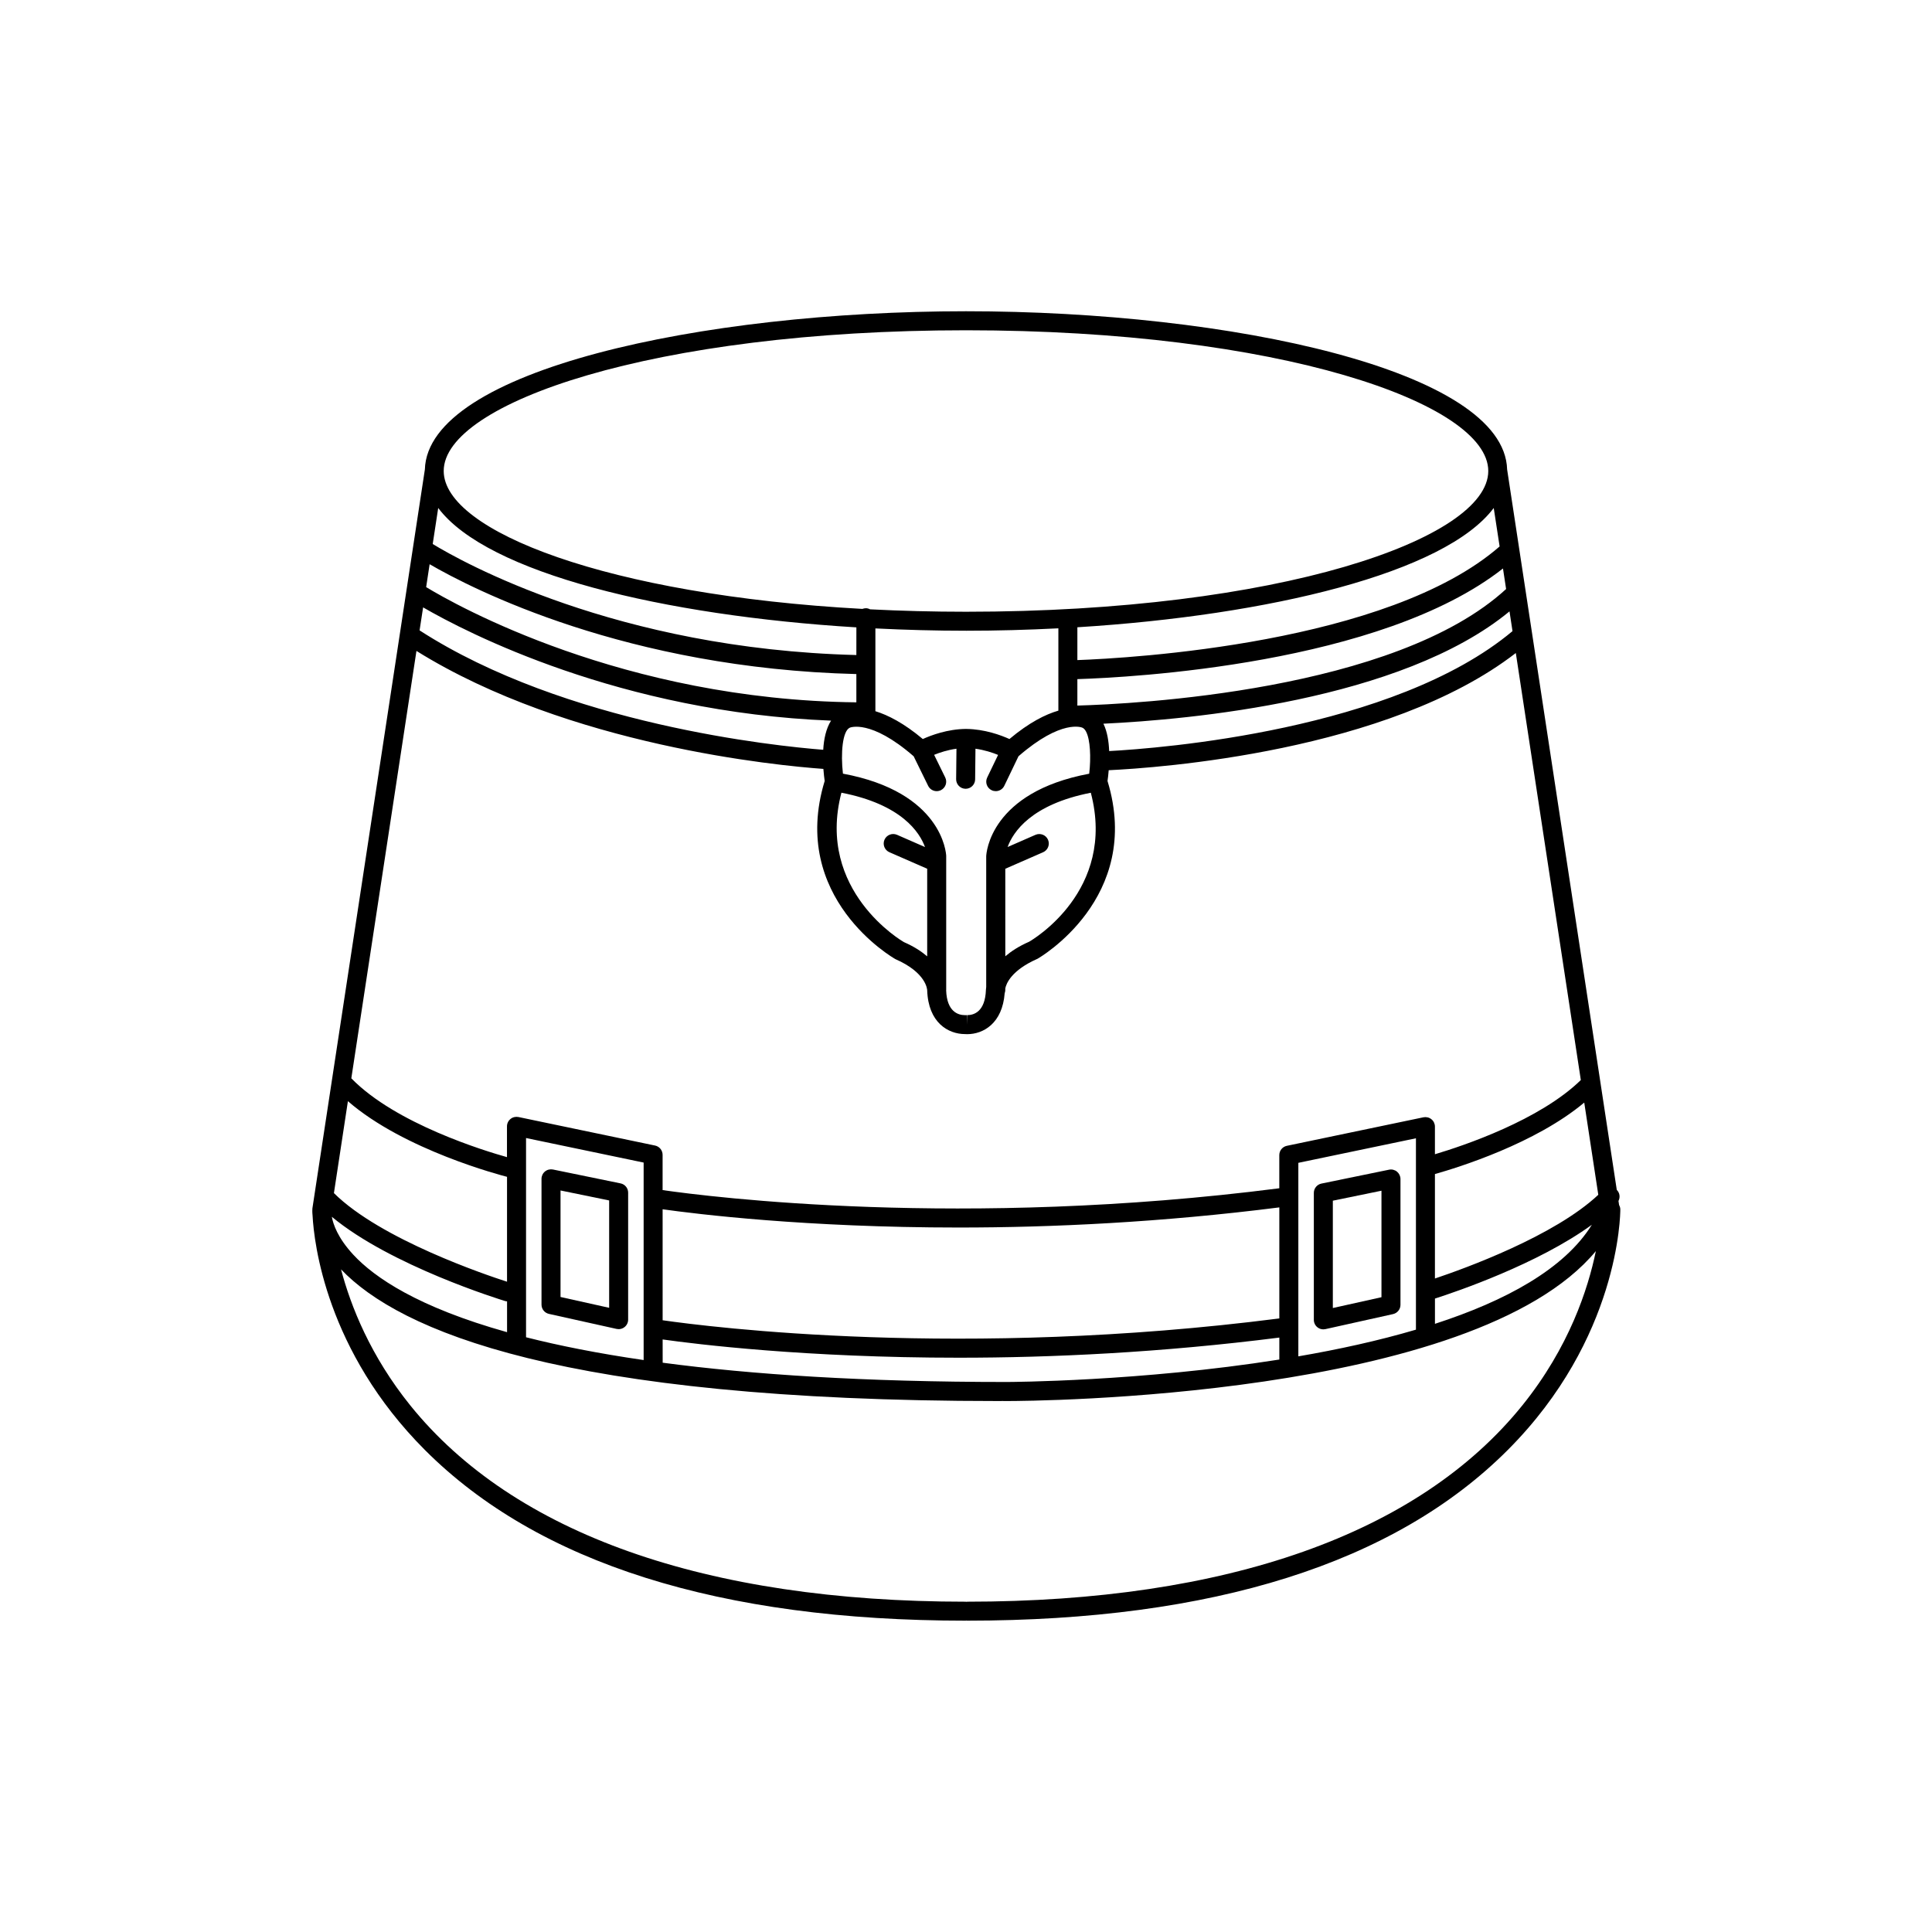 <?xml version="1.0" encoding="UTF-8"?>
<!-- Uploaded to: ICON Repo, www.iconrepo.com, Generator: ICON Repo Mixer Tools -->
<svg fill="#000000" width="800px" height="800px" version="1.1" viewBox="144 144 512 512" xmlns="http://www.w3.org/2000/svg">
 <g>
  <path d="m573.08 463.37-0.168-1.098c0.492-0.957 0.363-2.144-0.449-2.938l-29.055-190.9c0-0.004-0.004-0.004-0.004-0.012-0.715-26.254-73.242-41.938-143.4-41.938s-142.69 15.684-143.41 41.945c0 0.004-0.004 0.004-0.004 0.012l-29.801 195.8c-0.023 0.203-0.059 0.902 0.047 1.934 0.379 7.094 3.547 35.82 29.762 62.078 29.973 30.016 78.195 45.238 143.33 45.238 0.059 0 0.105-0.031 0.16-0.035 0.055 0.004 0.105 0.035 0.16 0.035 65.133 0 113.36-15.219 143.33-45.238 29.527-29.578 29.82-62.355 29.82-63.738 0.004-0.422-0.129-0.805-0.312-1.152zm-336.88-27.547c14.93 12.988 40.742 19.68 42.168 20.047v27.797c-5.359-1.723-33.465-11.168-45.875-23.484zm163.8-124.67c8.168 0 16.363-0.223 24.48-0.641v21.816c-3.387 0.977-7.715 3.113-12.969 7.523-2.231-1.012-6.531-2.613-11.426-2.676-0.012 0-0.02-0.004-0.031-0.004h-0.023-0.004-0.02c-4.891 0.047-9.211 1.664-11.453 2.68-5.019-4.211-9.234-6.348-12.566-7.375v-21.938c7.957 0.398 16 0.613 24.012 0.613zm37.941 31.891c-0.105-2.543-0.5-5.164-1.527-7.254 22.609-1.066 78.91-6.09 107.62-29.766l0.797 5.234c-31.453 26.336-93.559 31.07-106.89 31.785zm-21.207 50.523c-2.715 1.184-4.734 2.516-6.316 3.856l-0.004-23.191 10.02-4.379c1.273-0.555 1.855-2.039 1.301-3.316-0.559-1.273-2.039-1.844-3.316-1.301l-7.391 3.234c1.422-3.941 6.227-11.289 22.051-14.383 6.82 25.973-15.566 39.031-16.344 39.48zm-161.54-82.508 0.934-6.098c11.391 6.606 52.215 27.82 108.11 30.016-1.34 2.121-1.918 4.934-2.074 7.723-12.562-0.984-68.332-6.688-106.97-31.641zm111.79 43.016c15.957 3.098 20.746 10.523 22.148 14.402l-7.418-3.246c-1.27-0.543-2.754 0.023-3.316 1.301-0.555 1.273 0.023 2.762 1.301 3.316l10.016 4.379v23.215c-1.547-1.32-3.523-2.621-6.172-3.773-0.238-0.129-23.379-13.508-16.559-39.594zm27.77 52.305v-35.57c-0.031-0.707-1.027-16.895-27.367-21.785-0.629-5.422-0.117-11.324 1.828-12.184 0.02-0.012 5.488-2.367 16.918 7.586l3.836 7.828c0.438 0.898 1.336 1.41 2.262 1.41 0.371 0 0.75-0.086 1.109-0.258 1.25-0.613 1.77-2.121 1.152-3.371l-2.938-5.996c1.457-0.598 3.543-1.289 5.918-1.621l-0.086 8.074c-0.016 1.387 1.102 2.527 2.492 2.543h0.023c1.375 0 2.504-1.113 2.519-2.492l0.086-8.125c2.41 0.336 4.519 1.039 5.996 1.641l-2.887 5.996c-0.605 1.254-0.082 2.762 1.176 3.359 0.352 0.172 0.727 0.25 1.094 0.25 0.938 0 1.832-0.523 2.266-1.426l3.758-7.82c11.43-9.949 16.836-7.629 16.941-7.566 1.531 0.672 2.16 4.555 2.039 8.848 0 0.016-0.012 0.031-0.012 0.051 0 0.012 0.004 0.02 0.012 0.035-0.035 1.078-0.109 2.172-0.242 3.254-26.27 4.918-27.262 21.074-27.293 21.871v34.637c-0.055 0.414-0.074 0.719-0.074 0.746-0.195 5.848-3.203 6.727-4.973 6.727v2.519l-0.074-2.519c-0.023 0-0.09-0.004-0.16-0.004-0.137 0-0.312 0.004-0.363 0.004-1.773 0-4.777-0.875-4.973-6.578v-0.055c0.016-0.004 0.016-0.004 0.016-0.008zm148.38-106.28c-29.508 27.137-99.023 30.48-113.62 30.883v-7.008c13.844-0.434 80.387-3.84 112.79-29.32zm-1.719-11.285c-29.578 25.781-97.898 29.605-111.9 30.117v-8.699c50.879-3.164 97.41-14.367 110.34-31.609zm-170.47 28.777c-63.703-1.617-104.83-24.879-112.27-29.426l1.457-9.547c12.973 17.301 59.758 28.52 110.82 31.641zm0 5.043v7.492c-61.859-0.684-106.2-25.789-114.01-30.535l0.922-6.066c11.367 6.602 52.211 27.586 113.09 29.109zm-116.58-6.133c40.375 25.145 95.793 30.398 107.84 31.266 0.105 1.301 0.23 2.449 0.344 3.199-9.477 31.035 18.254 46.949 18.758 47.219 8.172 3.578 8.402 8.012 8.41 8.281 0.293 8.531 5.543 11.578 10.039 11.578 0.102 0 0.484 0.02 0.57 0.02 4.289 0 9.32-2.883 9.926-10.863 0.09-0.262 0.16-0.523 0.16-0.816v-0.449c0.246-1.219 1.551-4.781 8.555-7.859 0.281-0.156 28.012-16.07 18.535-47.109 0.105-0.68 0.223-1.715 0.316-2.852 12.844-0.605 73.969-4.828 107.89-31.059l17.227 113.17c-10.906 10.625-30.961 17.367-38.664 19.66v-7.324c0-0.754-0.336-1.477-0.934-1.953-0.586-0.48-1.355-0.66-2.106-0.516l-36.203 7.559c-1.164 0.242-2 1.273-2 2.465v8.785c-83.91 10.766-150.89 2.289-163.43 0.484v-9.34c0-1.188-0.836-2.223-2-2.465l-36.203-7.559c-0.746-0.141-1.523 0.031-2.106 0.516-0.59 0.48-0.934 1.195-0.934 1.953v8.16c-5.734-1.602-29.504-8.805-41.25-20.887zm313.2 144.13c-11.629 10.922-35.215 19.48-43.293 22.188v-27.684c6.293-1.773 26.625-8.098 39.57-18.941zm-247.95 3.84c8.902 1.254 37.867 4.836 78.469 4.836 24.676 0 53.656-1.355 84.953-5.336v29.426c-83.91 10.77-150.89 2.289-163.43 0.484l-0.004-29.41zm-41.738 24.324c0.168 0.051 0.328 0.059 0.5 0.074v8.172c-23.641-6.629-35.16-14.508-40.738-20.523-4.144-4.473-5.352-8.105-5.699-10.055 15.645 12.988 44.613 21.926 45.938 22.332zm5.531-43.207 31.164 6.504v52.336c-12.066-1.754-22.379-3.809-31.164-6.039zm36.207 53.383c8.902 1.254 37.867 4.836 78.469 4.836 24.676 0 53.656-1.355 84.953-5.336v5.82c-36.805 5.824-71.465 5.949-72.285 5.949h-0.004c-37.84 0-67.637-1.988-91.133-5.109l-0.008-6.16zm168.46-46.809 31.164-6.504v50.715c-9.957 2.938-20.574 5.254-31.164 7.074zm36.203 35.973c5.562-1.785 27.285-9.148 41.578-19.562-7.289 11.758-22.922 20.199-41.578 26.254zm-124.28-256.61c82.793 0 138.41 19.285 138.41 37.297 0 18.012-55.617 37.297-138.41 37.297-8.797 0-17.266-0.23-25.414-0.641-0.336-0.172-0.711-0.293-1.117-0.293-0.324 0-0.629 0.074-0.918 0.18-67.391-3.684-110.96-20.609-110.96-36.551 0.004-18.004 55.617-37.289 138.41-37.289zm0.246 336.94c-0.059 0-0.105 0.031-0.16 0.035-0.055-0.004-0.105-0.035-0.16-0.035-68.867 0-119.76-17.992-147.2-52.027-10.539-13.082-15.754-26.242-18.348-36.047 15.422 16.168 58.305 34.898 174.23 34.898 0.734 0 1.305-0.023 2.211 0 6.312 0 123.59-0.59 156.1-39.734-2.055 10.004-7.082 25.496-19.48 40.883-27.438 34.031-78.336 52.027-147.2 52.027z"/>
  <path d="m308.46 457.61-17.926-3.68c-0.734-0.141-1.508 0.039-2.102 0.52-0.586 0.48-0.926 1.195-0.926 1.953v33.336c0 1.18 0.82 2.207 1.977 2.457l17.926 3.984c0.18 0.039 0.363 0.059 0.543 0.059 0.562 0 1.129-0.191 1.57-0.555 0.598-0.48 0.945-1.199 0.945-1.965v-33.645c0.004-1.191-0.84-2.231-2.008-2.465zm-3.027 32.973-12.887-2.867v-28.227l12.887 2.644z"/>
  <path d="m514.22 454.5c-0.59-0.48-1.367-0.676-2.102-0.52l-17.926 3.68c-1.168 0.242-2.012 1.273-2.012 2.469v33.645c0 0.762 0.344 1.484 0.945 1.965 0.449 0.363 1.008 0.555 1.57 0.555 0.18 0 0.363-0.02 0.543-0.059l17.926-3.984c1.152-0.258 1.977-1.281 1.977-2.457v-33.336c0-0.758-0.34-1.477-0.922-1.957zm-4.117 33.273-12.887 2.867v-28.445l12.887-2.644z"/>
 </g>
</svg>